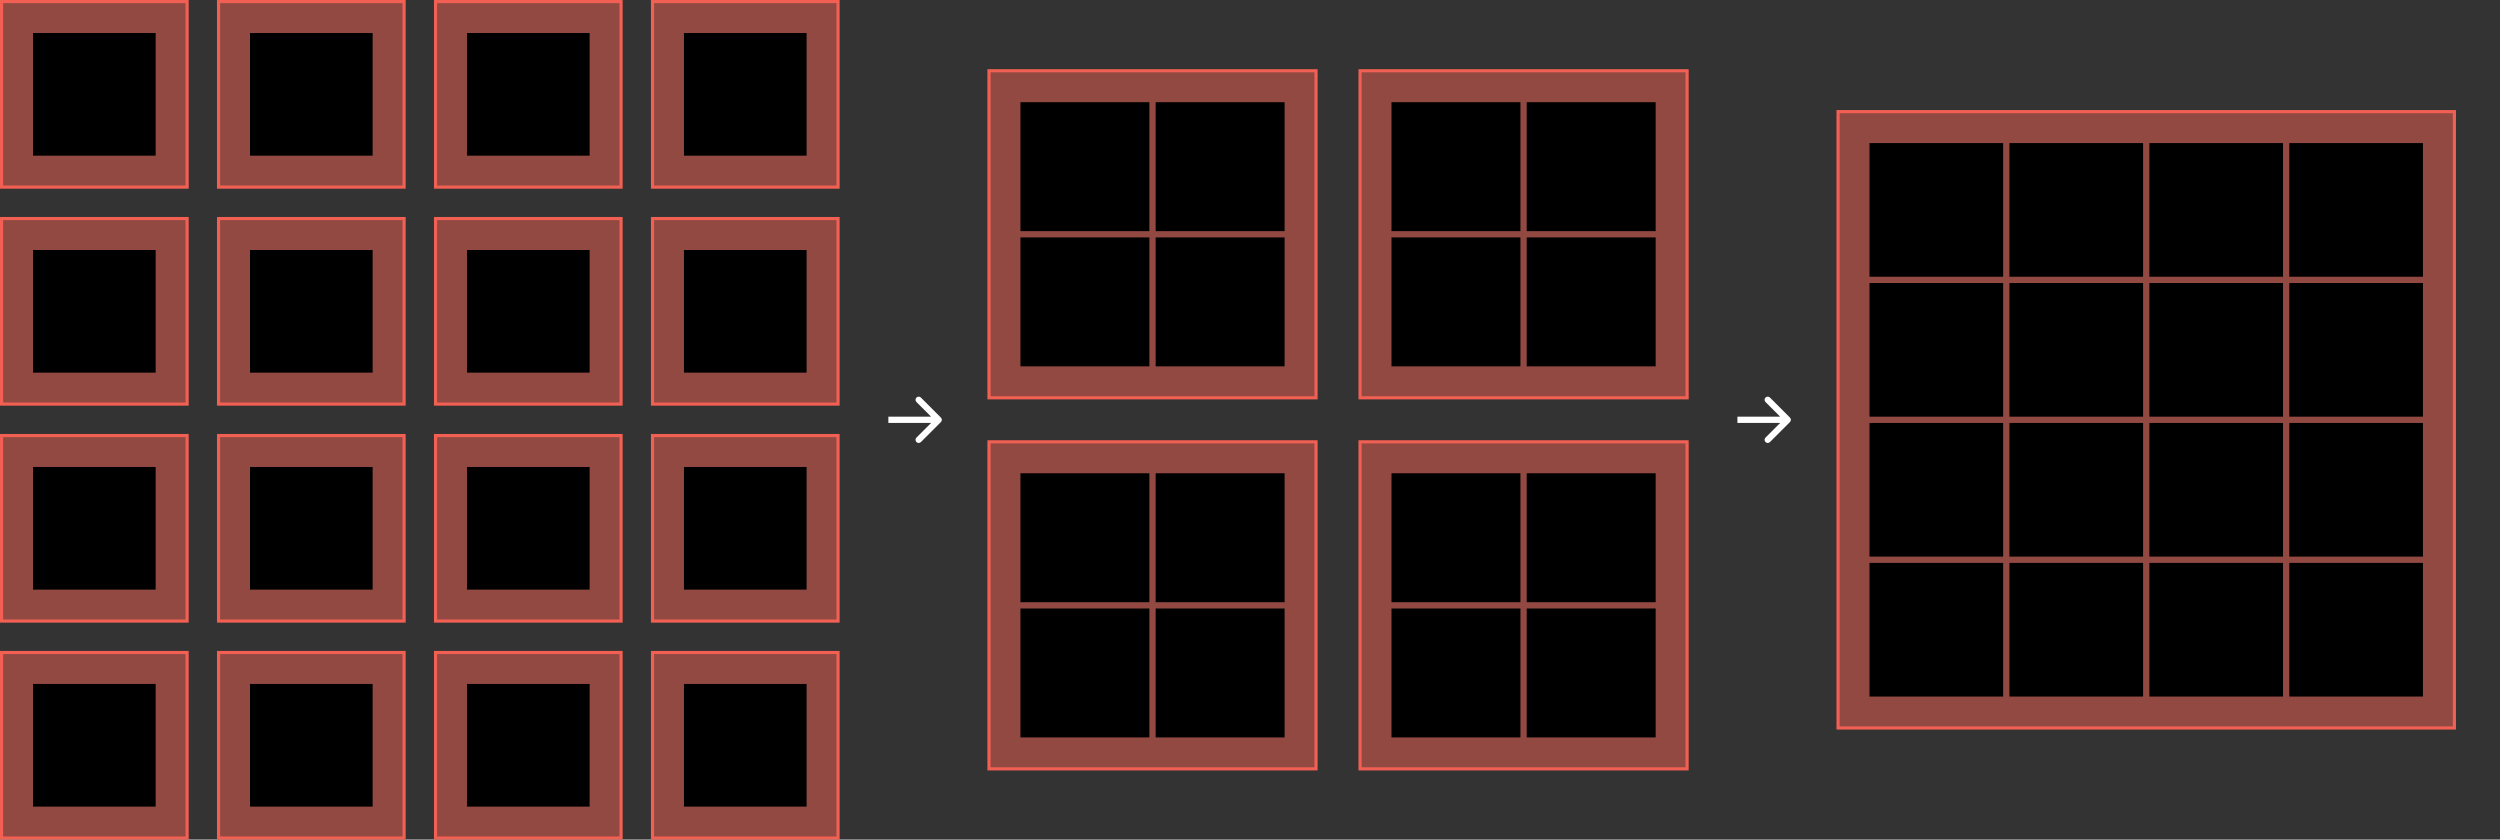 <svg width="795" height="267" viewBox="0 0 795 267" fill="none" xmlns="http://www.w3.org/2000/svg">
<rect x="0" y="0" width="795" height="267" fill="#333333" stroke="none"/>
<rect x="0.5" y="0.5" width="59" height="59" fill="#F16053" fill-opacity="0.5"/>
<rect x="0.5" y="0.5" width="59" height="59" stroke="#F16053"/>
<rect x="10.5" y="10.5" width="39" height="39" fill="black"/>
<rect x="0.5" y="69.5" width="59" height="59" fill="#F16053" fill-opacity="0.5"/>
<rect x="0.5" y="69.5" width="59" height="59" stroke="#F16053"/>
<rect x="10.5" y="79.5" width="39" height="39" fill="black"/>
<rect x="0.5" y="138.5" width="59" height="59" fill="#F16053" fill-opacity="0.5"/>
<rect x="0.5" y="138.5" width="59" height="59" stroke="#F16053"/>
<rect x="10.5" y="148.5" width="39" height="39" fill="black"/>
<rect x="0.5" y="207.5" width="59" height="59" fill="#F16053" fill-opacity="0.5"/>
<rect x="0.5" y="207.5" width="59" height="59" stroke="#F16053"/>
<rect x="10.5" y="217.5" width="39" height="39" fill="black"/>
<rect x="69.5" y="0.5" width="59" height="59" fill="#F16053" fill-opacity="0.5"/>
<rect x="69.5" y="0.5" width="59" height="59" stroke="#F16053"/>
<rect x="79.5" y="10.5" width="39" height="39" fill="black"/>
<rect x="69.5" y="69.5" width="59" height="59" fill="#F16053" fill-opacity="0.5"/>
<rect x="69.5" y="69.5" width="59" height="59" stroke="#F16053"/>
<rect x="79.5" y="79.5" width="39" height="39" fill="black"/>
<rect x="69.5" y="138.5" width="59" height="59" fill="#F16053" fill-opacity="0.5"/>
<rect x="69.5" y="138.5" width="59" height="59" stroke="#F16053"/>
<rect x="79.5" y="148.5" width="39" height="39" fill="black"/>
<rect x="69.5" y="207.5" width="59" height="59" fill="#F16053" fill-opacity="0.5"/>
<rect x="69.5" y="207.5" width="59" height="59" stroke="#F16053"/>
<rect x="79.5" y="217.5" width="39" height="39" fill="black"/>
<rect x="138.5" y="0.5" width="59" height="59" fill="#F16053" fill-opacity="0.5"/>
<rect x="138.5" y="0.5" width="59" height="59" stroke="#F16053"/>
<rect x="148.5" y="10.5" width="39" height="39" fill="black"/>
<rect x="138.5" y="69.5" width="59" height="59" fill="#F16053" fill-opacity="0.5"/>
<rect x="138.5" y="69.5" width="59" height="59" stroke="#F16053"/>
<rect x="148.5" y="79.5" width="39" height="39" fill="black"/>
<rect x="138.5" y="138.5" width="59" height="59" fill="#F16053" fill-opacity="0.5"/>
<rect x="138.5" y="138.5" width="59" height="59" stroke="#F16053"/>
<rect x="148.5" y="148.5" width="39" height="39" fill="black"/>
<rect x="138.5" y="207.5" width="59" height="59" fill="#F16053" fill-opacity="0.5"/>
<rect x="138.5" y="207.5" width="59" height="59" stroke="#F16053"/>
<rect x="148.5" y="217.5" width="39" height="39" fill="black"/>
<rect x="207.5" y="0.5" width="59" height="59" fill="#F16053" fill-opacity="0.5"/>
<rect x="207.5" y="0.5" width="59" height="59" stroke="#F16053"/>
<rect x="217.5" y="10.5" width="39" height="39" fill="black"/>
<rect x="207.5" y="69.5" width="59" height="59" fill="#F16053" fill-opacity="0.5"/>
<rect x="207.5" y="69.5" width="59" height="59" stroke="#F16053"/>
<rect x="217.5" y="79.5" width="39" height="39" fill="black"/>
<rect x="207.5" y="138.5" width="59" height="59" fill="#F16053" fill-opacity="0.5"/>
<rect x="207.5" y="138.5" width="59" height="59" stroke="#F16053"/>
<rect x="217.5" y="148.5" width="39" height="39" fill="black"/>
<rect x="207.5" y="207.5" width="59" height="59" fill="#F16053" fill-opacity="0.5"/>
<rect x="207.5" y="207.5" width="59" height="59" stroke="#F16053"/>
<rect x="217.5" y="217.5" width="39" height="39" fill="black"/>
<path d="M299.207 134.207C299.598 133.817 299.598 133.183 299.207 132.793L292.843 126.429C292.453 126.038 291.819 126.038 291.429 126.429C291.038 126.819 291.038 127.453 291.429 127.843L297.086 133.5L291.429 139.157C291.038 139.547 291.038 140.181 291.429 140.571C291.819 140.962 292.453 140.962 292.843 140.571L299.207 134.207ZM282.5 133.5L282.5 134.5L298.5 134.5L298.5 133.5L298.5 132.5L282.5 132.5L282.5 133.5Z" fill="white"/>
<rect x="314.5" y="22.5" width="104" height="104" fill="#F16053" fill-opacity="0.5"/>
<rect x="314.5" y="22.5" width="104" height="104" stroke="#F16053"/>
<rect x="324.5" y="32.5" width="41" height="41" fill="black"/>
<rect x="367.5" y="32.5" width="41" height="41" fill="black"/>
<rect x="324.5" y="75.5" width="41" height="41" fill="black"/>
<rect x="367.5" y="75.5" width="41" height="41" fill="black"/>
<rect x="314.5" y="140.5" width="104" height="104" fill="#F16053" fill-opacity="0.5"/>
<rect x="314.5" y="140.5" width="104" height="104" stroke="#F16053"/>
<rect x="324.5" y="150.5" width="41" height="41" fill="black"/>
<rect x="367.5" y="150.5" width="41" height="41" fill="black"/>
<rect x="324.5" y="193.5" width="41" height="41" fill="black"/>
<rect x="367.5" y="193.5" width="41" height="41" fill="black"/>
<rect x="432.5" y="22.5" width="104" height="104" fill="#F16053" fill-opacity="0.5"/>
<rect x="432.5" y="22.5" width="104" height="104" stroke="#F16053"/>
<rect x="442.5" y="32.5" width="41" height="41" fill="black"/>
<rect x="485.5" y="32.5" width="41" height="41" fill="black"/>
<rect x="442.5" y="75.5" width="41" height="41" fill="black"/>
<rect x="485.5" y="75.5" width="41" height="41" fill="black"/>
<rect x="432.5" y="140.5" width="104" height="104" fill="#F16053" fill-opacity="0.5"/>
<rect x="432.5" y="140.5" width="104" height="104" stroke="#F16053"/>
<rect x="442.5" y="150.5" width="41" height="41" fill="black"/>
<rect x="485.5" y="150.5" width="41" height="41" fill="black"/>
<rect x="442.5" y="193.5" width="41" height="41" fill="black"/>
<rect x="485.5" y="193.5" width="41" height="41" fill="black"/>
<path d="M569.207 134.207C569.598 133.817 569.598 133.183 569.207 132.793L562.843 126.429C562.453 126.038 561.819 126.038 561.429 126.429C561.038 126.819 561.038 127.453 561.429 127.843L567.086 133.5L561.429 139.157C561.038 139.547 561.038 140.181 561.429 140.571C561.819 140.962 562.453 140.962 562.843 140.571L569.207 134.207ZM552.5 133.5L552.5 134.5L568.5 134.5L568.5 133.5L568.5 132.5L552.5 132.5L552.5 133.5Z" fill="white"/>
<rect x="584.5" y="35.5" width="196" height="196" fill="#F16053" fill-opacity="0.5"/>
<rect x="584.5" y="35.5" width="196" height="196" stroke="#F16053"/>
<rect x="594.5" y="45.5" width="42.5" height="42.5" fill="black"/>
<rect x="639" y="45.5" width="42.5" height="42.5" fill="black"/>
<rect x="683.5" y="45.5" width="42.5" height="42.5" fill="black"/>
<rect x="728" y="45.5" width="42.5" height="42.5" fill="black"/>
<rect x="594.5" y="90" width="42.5" height="42.5" fill="black"/>
<rect x="639" y="90" width="42.5" height="42.5" fill="black"/>
<rect x="683.5" y="90" width="42.5" height="42.5" fill="black"/>
<rect x="728" y="90" width="42.5" height="42.5" fill="black"/>
<rect x="594.5" y="134.5" width="42.5" height="42.5" fill="black"/>
<rect x="639" y="134.5" width="42.5" height="42.5" fill="black"/>
<rect x="683.5" y="134.5" width="42.5" height="42.5" fill="black"/>
<rect x="728" y="134.5" width="42.5" height="42.5" fill="black"/>
<rect x="594.5" y="179" width="42.5" height="42.5" fill="black"/>
<rect x="639" y="179" width="42.5" height="42.5" fill="black"/>
<rect x="683.5" y="179" width="42.5" height="42.5" fill="black"/>
<rect x="728" y="179" width="42.5" height="42.5" fill="black"/>
</svg>
